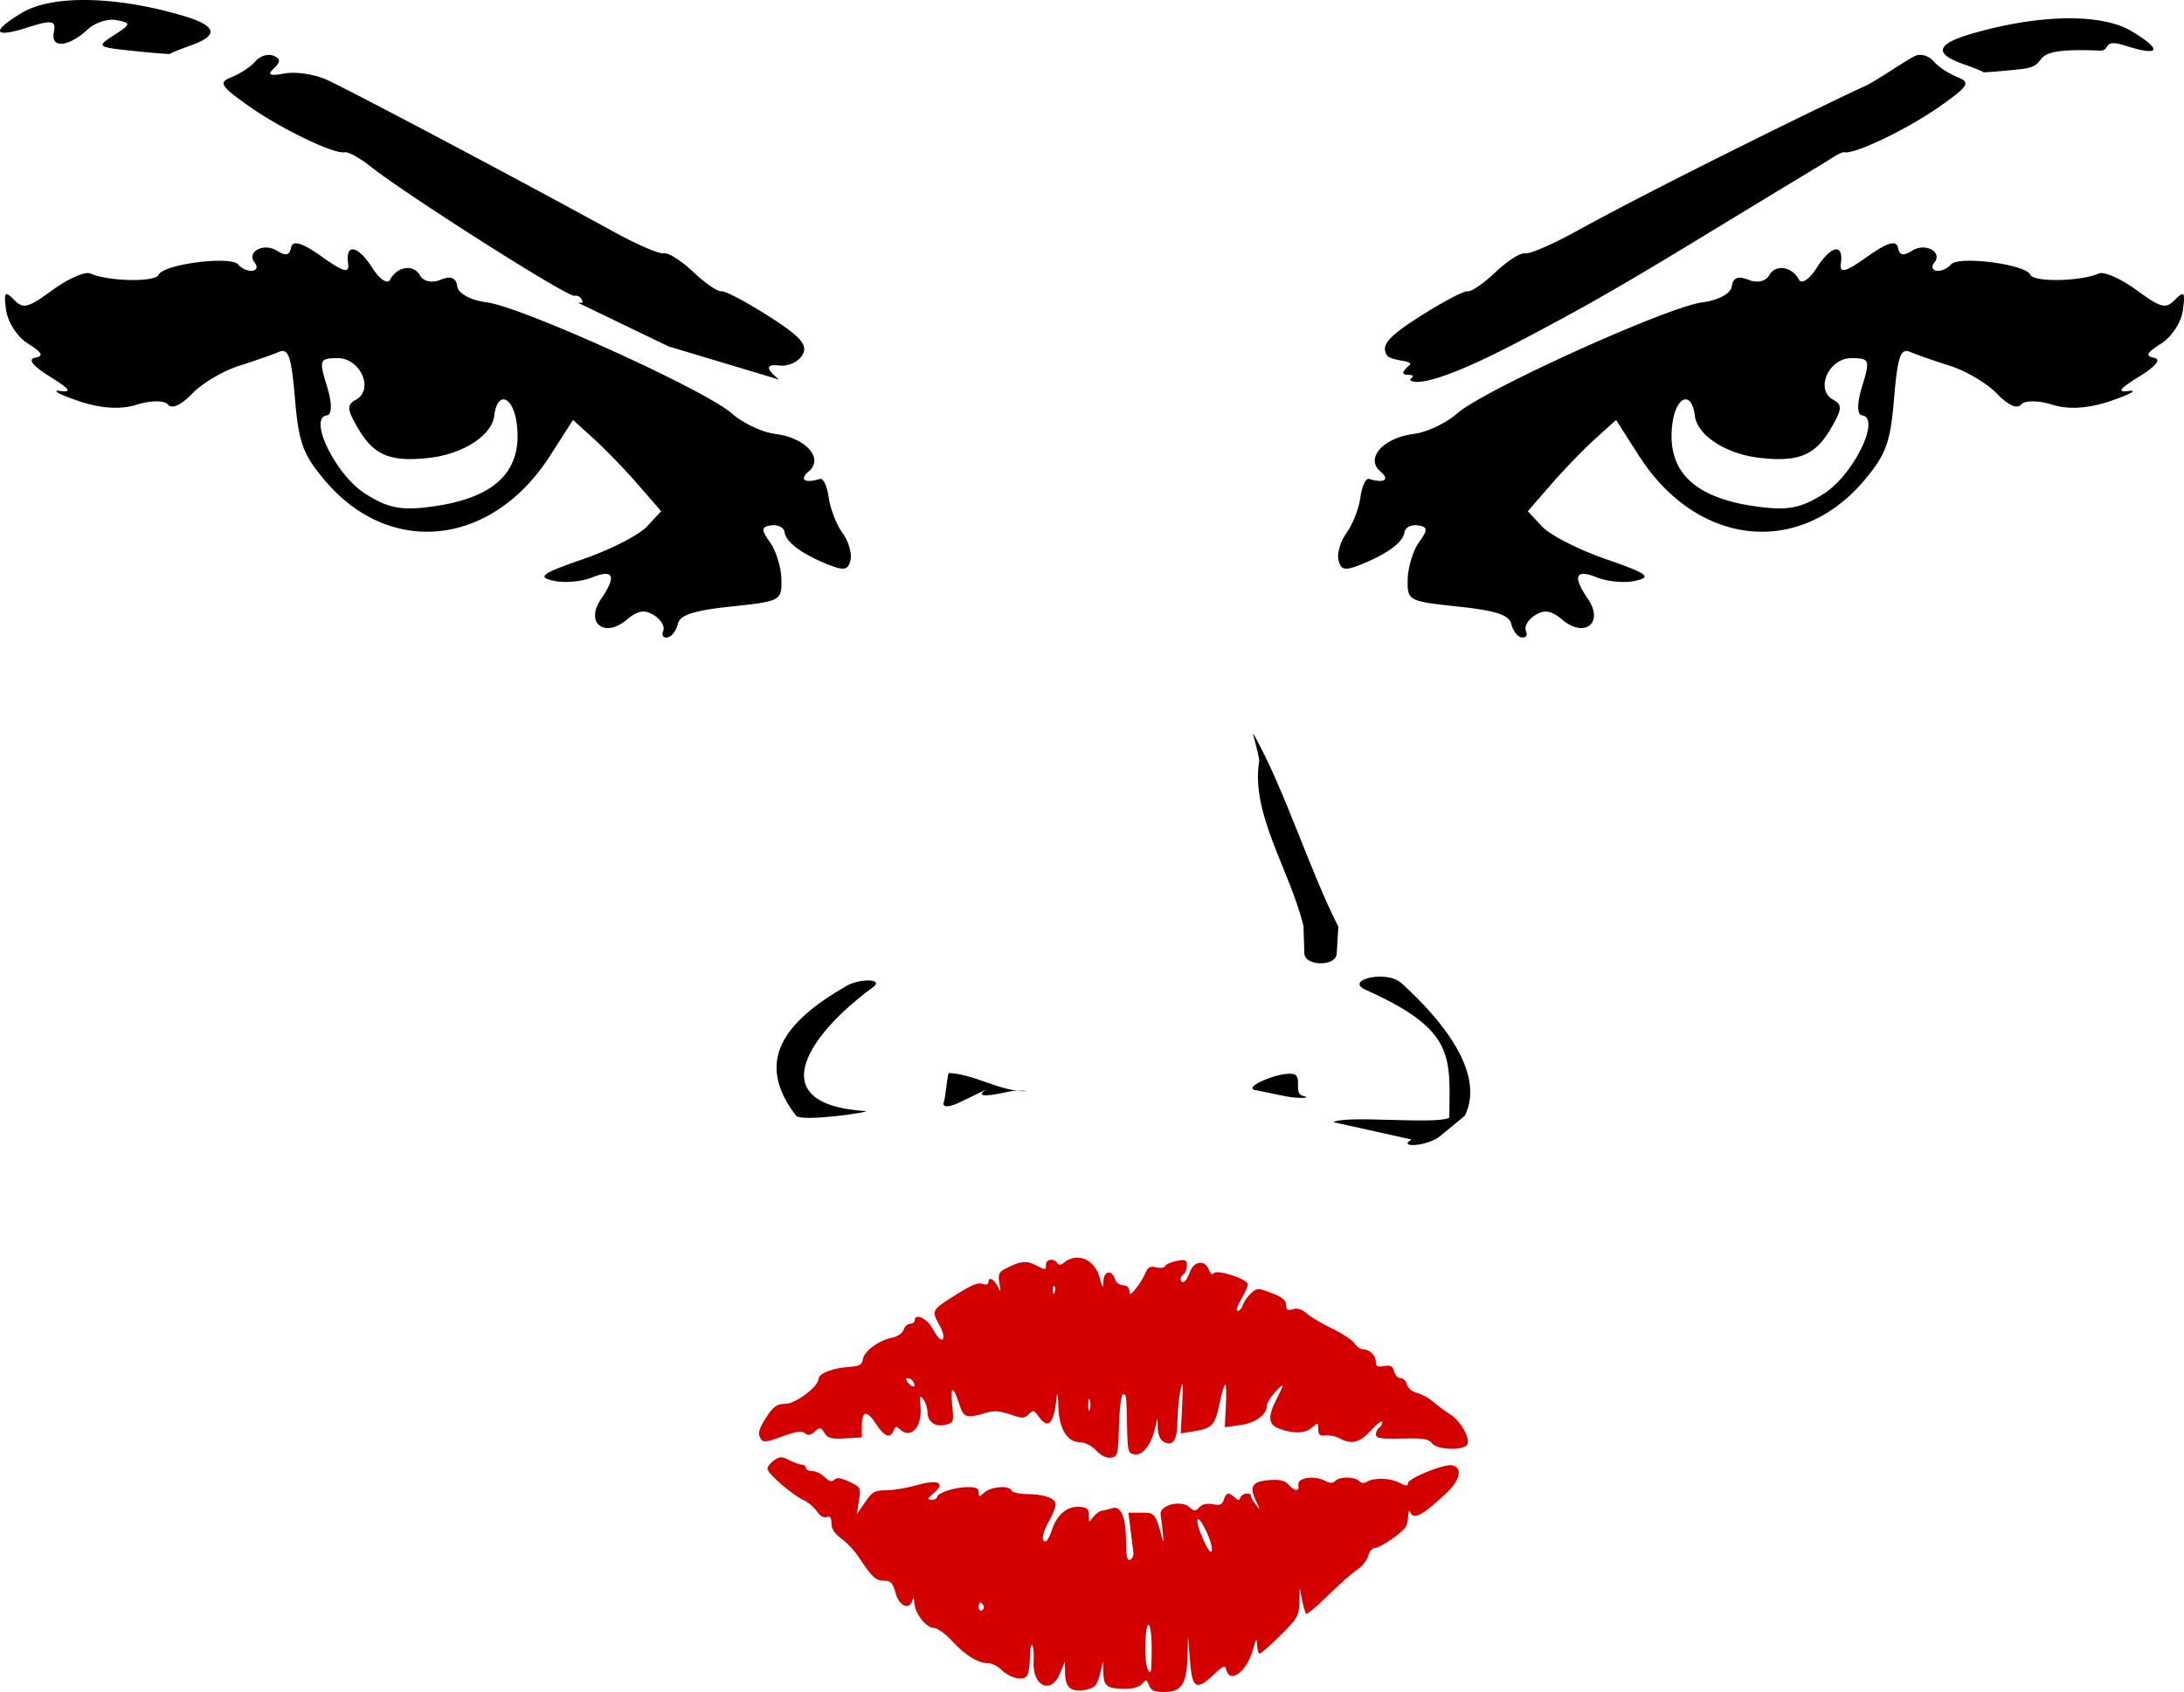 <svg xmlns="http://www.w3.org/2000/svg" viewBox="0 0 681.91 528.35" version="1.0"><path d="M24.534.019c-3.126.072-6.034.358-8.656.844-3.495.648-6.509 1.646-8.844 3.031-10.058 5.967-9.212 8.169 1.782 4.625 7.427-2.394 8.745-2.116 8 1.531-1.062 5.196 4.516 4.717 10.625-.906 2.325-2.14 6.232-3.385 9.031-2.844 4.537.878 4.443 1.256-.844 4.657-5.588 3.594-5.39 3.747 5.906 4.937 6.431.677 11.655 1.091 11.625.906-.029-.184 2.944-1.373 6.594-2.687 8.767-3.157 7.873-6.12-2.781-9.25C45.267 1.423 33.914-.197 24.534.019zM647.82 5.738c-9.38-.216-20.77 1.435-32.47 4.875-10.66 3.131-11.52 6.093-2.75 9.25 3.65 1.314 6.62 2.471 6.59 2.656-.03.184 5.2-.229 11.63-.906 11.29-1.19-.78-6.92 24.71-5.813 3.72.163.58-3.956 8-1.562 11 3.544 11.84 1.342 1.79-4.625-2.34-1.386-5.35-2.383-8.85-3.031-2.62-.487-5.53-.772-8.65-.844zM83.941 17.144c-.5.006-1.013.085-1.532.25-1.037.331-2.037 1.011-2.75 1.844-1.425 1.665-4.699 3.787-7.281 4.812-4.203 1.67-3.705 2.656 5.031 8.875 10.099 7.188 26.861 15.293 30.221 14.625 1.05-.209 4.57 1.678 7.78 4.219 11.62 9.195 61.76 41.027 63.94 40.594 1.23-.245 2.34.658 2.56 2 .04.248-.96.122-1.41.187l28.28 13.63 34.47 10.34c-3.77-3.06-4.76-4.95.25-4.38 2.66.31 5.84-1.19 7.07-3.34 1.74-3.06-.57-5.71-10.6-12.093-7.05-4.491-13.65-7.963-14.72-7.75-1.07.212-5.03-2.463-8.72-5.969-3.68-3.507-7.83-6.157-9.25-5.875-1.41.281-8.47-2.785-15.68-6.75C162.16 56.184 108.14 27.6 101.78 24.8c-3.734-1.646-9.615-2.506-13.058-1.843-4.455.857-5.362.403-3.219-1.594 2.189-2.041 2.122-3.094-.156-3.969a3.783 3.783 0 00-1.406-.25zM599.53 17.144c-.5-.006-.97.084-1.4.25-2.28.875-12.36 7.979-16.1 9.625-6.35 2.799-60.72 29.165-90.15 45.344-7.22 3.965-14.27 7.031-15.69 6.75-1.42-.282-5.57 2.368-9.25 5.875-3.68 3.506-7.62 6.181-8.69 5.969-1.07-.213-7.69 3.259-14.75 7.75-10.03 6.383-12.3 9.033-10.56 12.093 1.23 2.15 9.05 1.59 7.03 3.34-5.67 4.94 4.02 1.32.25 4.38 0 0 1.54 5.09 33.5-11.59 31.97-16.688 43.26-24.319 94.35-55.161 3.5-2.116 6.75-4.428 7.81-4.219 3.35.668 20.12-7.437 30.22-14.625 8.73-6.219 9.2-7.205 5-8.875-2.58-1.025-5.86-3.147-7.28-4.812-.72-.833-1.69-1.513-2.72-1.844a5.501 5.501 0 00-1.57-.25zM93.066 76.05c-.52-.103-.949-.101-1.282.032-.444.176-.751.574-.875 1.156-.54 2.546-1.624 2.798-4.468 1.031-4.182-2.598-9.658.445-6.875 3.813.966 1.169.623 2.279-.75 2.468-1.374.189-3.369-.681-4.407-1.937-2.343-2.837-23.404-.135-24.875 3.187-1.058 2.392-15.699 2.093-21.343-.406-1.593-.705-6.886 1.605-11.719 5.125-7.794 5.677-9.197 6.08-12.156 3.031-2.768-2.851-3.18-2.335-2.407 3.282.53 3.848 3.513 8.398 6.875 10.498 4.424 2.77 4.97 3.86 2.188 4.38-2.41.44-.783 2.53 4.625 5.9 6.23 3.88 7.023 4.98 3.156 4.47-2.851-.37-.346 1.04 5.531 3.06 7.056 2.43 13.33 2.83 18.438 1.22 4.255-1.34 8.599-1.38 9.687-.06 1.259 1.52 4.068.28 7.657-3.44 3.101-3.21 9.666-7.09 14.562-8.62 4.896-1.54 10.453-3.51 12.438-4.35 2.988-1.26 3.896 1.3 5.031 14.6 1.178 13.81 2.463 17.37 9.313 25.5 20.29 24.09 52.13 20.66 70.28-7.6l7.22-11.25 5.87 5.32c3.25 2.88 9.48 9.22 13.82 14.15l7.84 9.03-4.5 4.82c-2.49 2.65-11.41 7.2-19.84 10.12-13.09 4.54-14.48 5.59-9.25 6.78 3.37.77 8.76.26 11.97-1.03 6.83-2.75 7.76-.47 2.81 6.78-5 7.34 1.04 12.25 7.97 6.47 3.59-3 5.64-3.31 8.65-1.44 2.16 1.35 3.4 3.56 2.82 4.88-.59 1.32 0 2.21 1.31 2.03s2.76-2.09 3.25-4.19c.67-2.85 4.88-4.22 16.72-5.47 15.45-1.63 15.77-1.83 15.62-8.53-.08-3.77-1.7-8.98-3.59-11.59-2.78-3.82-2.69-4.79.4-5.22 2.11-.29 3.99.65 4.19 2.13.44 3.15 5.28 6.78 13.63 10.12 5 2 6.23 1.72 6.97-1.44.48-2.09-.68-5.91-2.54-8.47s-3.79-7.5-4.28-11.03c-.48-3.52-1.71-6.11-2.72-5.81-4.81 1.46-6.57.24-3.5-2.37 4.8-4.08-.97-10.5-10.53-11.69-4.07-.51-10.15-3.42-13.53-6.41-8.22-7.27-65.39-33.187-76.4-34.655-5.2-.692-9-2.735-9.32-5.062-.36-2.647-2.04-3.303-5.18-2-2.71 1.12-5.42.514-6.47-1.406-1.97-3.568-7.11-2.785-9.35 1.437-.75 1.431-3.27-.214-5.47-3.687-4.49-7.1-8.47-7.876-7.59-1.5.45 3.288-1.33 2.821-8.22-2.063-3.414-2.421-5.846-3.784-7.404-4.094zm12.404 35.78c7.1.03 11.39 9.83 5.69 12.97-3.02 1.66-2.85 3.06.87 9.34 4.8 8.1 10.04 10.21 22.13 8.82 10.5-1.22 19.43-7.05 20.16-13.13.95-8 5.91-6.21 7.03 2.53 1.86 14.58-6.55 22.96-25.75 25.72-10.15 1.46-14.28.71-21.6-3.94-9.16-5.81-17.897-23.62-11.97-24.43 1.67-.23 1.71-3.69.04-9.16-1.88-6.12-2.255-7.96.09-8.5.78-.18 1.89-.22 3.31-.22zM590.41 76.05c-1.56.31-3.96 1.673-7.38 4.094-6.89 4.884-8.7 5.351-8.25 2.063.88-6.376-3.09-5.6-7.59 1.5-2.2 3.473-4.68 5.118-5.44 3.687-2.23-4.222-7.38-5.005-9.34-1.437-1.06 1.92-3.8 2.526-6.5 1.406-3.15-1.303-4.82-.647-5.19 2-.32 2.327-4.09 4.37-9.28 5.062-11.01 1.468-68.22 27.385-76.44 34.655-3.38 2.99-9.45 5.9-13.53 6.41-9.55 1.19-15.3 7.61-10.5 11.69 3.08 2.61 1.29 3.83-3.53 2.37-1.01-.3-2.2 2.29-2.69 5.81-.48 3.53-2.45 8.47-4.31 11.03s-3.02 6.38-2.53 8.47c.74 3.16 1.96 3.44 6.97 1.44 8.35-3.34 13.22-6.97 13.65-10.12.21-1.48 2.08-2.42 4.19-2.13 3.09.43 3.15 1.4.38 5.22-1.9 2.61-3.48 7.82-3.57 11.59-.14 6.7.15 6.9 15.6 8.53 11.83 1.25 16.08 2.62 16.75 5.47.49 2.1 1.94 4.01 3.25 4.19s1.9-.71 1.31-2.03c-.58-1.32.65-3.53 2.81-4.88 3.02-1.87 5.03-1.56 8.63 1.44 6.92 5.78 12.97.87 7.97-6.47-4.95-7.25-3.99-9.53 2.84-6.78 3.21 1.29 8.57 1.8 11.94 1.03 5.23-1.19 3.84-2.24-9.25-6.78-8.44-2.92-17.35-7.47-19.85-10.12l-4.5-4.82 7.85-9.03c4.34-4.93 10.56-11.27 13.81-14.15l5.91-5.32 7.18 11.25c18.16 28.26 50 31.69 70.29 7.6 6.84-8.13 8.13-11.69 9.31-25.5 1.13-13.3 2.04-15.86 5.03-14.6 1.98.84 7.57 2.81 12.47 4.35 4.89 1.53 11.46 5.41 14.56 8.62 3.59 3.72 6.37 4.96 7.63 3.44 1.08-1.32 5.43-1.28 9.68.06 5.11 1.61 11.42 1.21 18.47-1.22 5.88-2.02 8.35-3.43 5.5-3.06-3.87.51-3.07-.59 3.16-4.47 5.41-3.37 7.03-5.46 4.62-5.9-2.78-.52-2.2-1.61 2.22-4.38 3.36-2.1 6.32-6.65 6.85-10.498.77-5.617.36-6.133-2.41-3.282-2.96 3.049-4.36 2.646-12.16-3.031-4.83-3.52-10.09-5.83-11.68-5.125-5.65 2.499-20.32 2.798-21.38.406-1.47-3.322-22.5-6.024-24.84-3.187-1.04 1.256-3.04 2.126-4.41 1.937s-1.75-1.299-.78-2.468c2.78-3.368-2.69-6.411-6.88-3.813-2.84 1.767-3.92 1.515-4.46-1.031-.13-.582-.44-.98-.88-1.156-.33-.133-.76-.135-1.28-.032zm-12.38 35.78c1.42 0 2.54.04 3.32.22 2.34.54 1.97 2.38.09 8.5-1.68 5.47-1.67 8.93 0 9.16 5.93.81-2.77 18.62-11.94 24.43-7.32 4.65-11.47 5.4-21.62 3.94-19.2-2.76-27.58-11.14-25.72-25.72 1.12-8.74 6.07-10.53 7.03-2.53.73 6.08 9.63 11.91 20.13 13.13 12.09 1.39 17.32-.72 22.12-8.82 3.73-6.28 3.92-7.68.91-9.34-5.71-3.14-1.41-12.94 5.68-12.97z"/><path d="M334.34 527.29c-1.14-.68-1.76-2.32-1.8-4.74l-.05-3.7-1.56 3.75c-2.78 6.71-8.68 3.93-8.2-3.86.14-2.38-.05-4.64-.44-5.03-.38-.38-.7 1.29-.71 3.72s-.41 5.04-.89 5.8c-1.13 1.79-5.44.77-8.12-1.91-1.09-1.08-2.9-1.97-4.03-1.97-3.17 0-7.08-2.41-11.24-6.9-2.08-2.26-4.64-4.1-5.67-4.1-2.46 0-6-4.55-6.15-7.89-.08-1.69-.28-1.99-.58-.86-.87 3.35-4.15 2.03-5.27-2.13-.87-3.21-1.48-3.87-3.59-3.87-2.61 0-3.74-1.06-7.93-7.39-1.32-2.01-3.78-4.62-5.46-5.82-2.03-1.45-3.06-3.03-3.06-4.72 0-1.84-.41-2.38-1.49-1.96-.91.35-2.1-.34-3.02-1.74-.83-1.27-2.69-2.85-4.12-3.5-3.52-1.6-11.29-8.33-11.33-9.81-.02-.66.9-1.85 2.04-2.65 1.79-1.26 2.45-1.27 4.75-.07 1.47.77 3.24 1.4 3.92 1.4.69.01 1.25.46 1.25 1.01s.9 1 2 1 2.86.85 3.9 1.9c1.37 1.37 2.21 1.6 2.99.81.79-.79 2.1-.61 4.72.64 3.53 1.68 3.62 1.85 2.98 5.94l-.66 4.21 2.57-3.75c2.26-3.3 3.07-3.75 6.64-3.75 2.23 0 6.53-.72 9.56-1.6 6.62-1.92 9.11-.72 5.21 2.53-2 1.67-2.11 2.01-.66 2.04.97.01 1.75-.38 1.75-.87 0-1.28 5.68-3.1 9.65-3.1 2.45 0 3.35.44 3.35 1.65 0 1.54.13 1.54 1.83 0 2.03-1.83 7.81-2.25 8.36-.59.19.58 2.37 1.09 4.83 1.12 5.58.08 8.98 1.31 8.98 3.26 0 .83-.9 3.1-2 5.06-2.09 3.72-2.58 6.5-1.16 6.5.47 0 1.44-1.8 2.16-3.99 1.52-4.61 4.96-7.27 8.81-6.82 2.12.24 2.67.82 2.6 2.71-.09 2.25-.01 2.28 1.25.56.74-1.02 1.96-1.93 2.72-2.05.76-.11 2.26-.48 3.33-.82 2.73-.86 4.29 2.97 4.29 10.54 0 4.4.34 5.92 1.25 5.59.69-.24 1.15-1.29 1.03-2.33l-.89-7.14-.66-5.25h4.06c4.28 0 4.4.15 6.61 8.5.48 1.78.13-2.69-.62-7.99-.4-2.85 6.38-4.57 8.95-2.28 1.58 1.41 1.93 1.42 3.16.08.89-.98 2.36-1.31 4.19-.95 2.21.45 2.95.14 3.43-1.4.73-2.28 1.57-2.45 3.42-.71 1.06 1 1.42 1 1.78 0 .5-1.37 3.29-1.74 3.29-.44 0 .44.7 1.68 1.55 2.75 1.4 1.75 1.4 1.63.01-1.25-2.18-4.51-1.21-6.06 4.07-6.48 3.35-.26 4.9.1 6.09 1.41 2.04 2.25 3.45 2.25 3.08.01-.37-2.17 5-2.96 8.26-1.22 1.56.84 2.46.85 3.25.06 1.42-1.42 5.98-1.4 7.41.02.65.66 1.66.77 2.45.27 2.2-1.39 7.15-1.27 10.08.25 2.16 1.11 2.76 1.14 2.77.14.02-1.49 11.27-6.05 13.77-5.58 3.34.64 2.58 4.62-1.64 8.57-7.75 7.25-10.41 8.64-11.48 5.99-.28-.69-.55-.13-.6 1.25-.05 1.37-.43 2.97-.83 3.55-1.4 2-7.93 6.45-9.47 6.45-.85 0-1.83 1.12-2.17 2.49-.35 1.36-1.86 3.28-3.36 4.25-1.51.97-5.61 4.59-9.11 8.05-3.51 3.46-6.62 6.05-6.91 5.76s-.86-2.22-1.26-4.29l-.73-3.76-.11 4.53c-.11 4.13-.63 5.04-5.9 10.25-3.17 3.15-6.1 5.72-6.5 5.72-.39 0-.76-1.24-.81-2.75-.09-2.3-.29-2.07-1.25 1.41-1.9 6.86-7.16 10.95-8.33 6.48-.43-1.64-.9-1.46-4.09 1.54-5.36 5.05-6.63 4.24-7.31-4.69l-.57-7.49-.18 6.53c-.23 8.46-1.89 10.97-7.27 10.97-3.11 0-4.14-.45-4.74-2.09-.7-1.88-.91-1.93-2.09-.5-.78.94-2.87 1.59-5.12 1.59-5.82 0-6.94-.77-7.06-4.86l-.1-3.64-.79 3.34c-.44 1.84-1.18 3.72-1.65 4.18-1.51 1.48-5.8 2-7.61.92zm25.25-12.44c0-4.33-.42-7.5-1-7.5-1.08 0-1.39 10.81-.39 13.42 1.11 2.88 1.39 1.66 1.39-5.92zm-52.54-13.57c-.86-1.39-1.46-1.13-1.46.63 0 .86.46 1.27 1.02.93.56-.35.76-1.05.44-1.56zm69.37-23.58c-3.02-6.03-3.58-3.28-.66 3.2 1.47 3.26 2.36 4.35 2.61 3.2.2-.96-.68-3.84-1.95-6.4zm-34.18-24.78c-1.36-1.47-3.47-2.57-4.94-2.57-4.15 0-6.68-4.2-6.87-11.39-.09-3.52-.31-4.63-.52-2.61-.86 8.39-2.64 10.22-5.7 5.87-1.34-1.92-1.65-1.98-3.02-.61-1.36 1.36-2 1.37-5.81.05-3.34-1.15-5.09-1.24-7.9-.39-5.7 1.7-6.63 1.39-7.93-2.67-1.92-6-2.89-5.98-2.26.05.55 5.41.49 5.61-2.08 6.26-3.18.8-5.62-.93-5.62-3.99 0-1.2-.57-2.98-1.28-3.94-1.11-1.52-1.23-1.22-.9 2.2.62 6.5-3.11 10.47-6.58 7-.89-.89-1.32-.77-1.81.5-1.02 2.66-2.91 1.95-5.52-2.08-2.85-4.4-4.41-4.14-4.41.75v3.5l-5.21.3c-4.33.25-5.42-.04-6.46-1.71-1.16-1.85-1.4-1.89-3.02-.41-1.31 1.18-2.11 1.31-3.09.5s-2.82-.54-7.1 1.03c-4.9 1.81-5.92 1.92-6.69.71-1.07-1.69-.57-3.3 2.38-7.66 1.69-2.5 2.92-3.25 5.32-3.25 3.23-.01 10.37-5.42 10.37-7.86 0-1.6 4.57-3.37 9.5-3.67 3.2-.2 4.07-.67 4.32-2.35.39-2.55 4.92-5.93 9.07-6.76 1.75-.35 3.31-1.41 3.65-2.49.33-1.03 1.24-1.88 2.03-1.88s1.43-.45 1.43-1c0-2.45 3.83-.73 5.57 2.5 1.9 3.53 3.46 4.56 3.4 2.25-.02-.69-.68-2.38-1.47-3.75-2.16-3.78-1.89-4.41 3.25-7.7 7.11-4.55 8.95-5.35 10.68-4.69.87.33 1.57.1 1.57-.5 0-1.88 1.64-1.23 2.85 1.14 1.06 2.05 1.11 1.97.59-.93-.45-2.51-.14-3.41 1.43-4.25 4.89-2.62 6.86-2.92 9.62-1.5 3.4 1.77 3.51 1.77 3.51-.07 0-1.71 2.55-2.04 3.53-.45.45.72 1.05.71 1.96-.04 4.21-3.5 9.74-1.2 11.3 4.69.88 3.34 1.02 3.46 1.11 1.05.12-3.23 2.65-3.76 3.6-.75.35 1.1 1.51 2 2.57 2 1.17 0 1.94.69 1.96 1.75.01 1.43.39 1.29 2.04-.75 1.11-1.38 2.46-3.56 2.99-4.86.77-1.85 1.49-2.22 3.38-1.75 1.32.33 2.55.17 2.73-.37s1.8-1.27 3.58-1.62c2.83-.57 3.25-.38 3.25 1.42 0 1.13-.45 2.34-1 2.68-1.24.77-1.31 2.5-.09 2.5.49 0 1.37-1.35 1.94-3 1.27-3.64 4.8-4.12 6.02-.83.48 1.28 1.08 1.73 1.47 1.1.86-1.4 10.64 1.74 10.65 3.42.01.66-.93 2.8-2.09 4.75-1.15 1.96-1.63 3.56-1.06 3.56.56 0 1.3-.84 1.62-1.87.33-1.03 1.48-2.67 2.55-3.64 1.87-1.69 2.18-1.69 6.48-.05 3.26 1.24 4.51 2.28 4.51 3.71 0 1.56.45 1.84 2.09 1.32 1.38-.44 2.82 0 4.25 1.29 1.19 1.08 4.79 3.22 8.01 4.76 3.21 1.54 6.36 3.63 6.99 4.64s1.85 1.84 2.7 1.84c2.04 0 3.96 1.97 3.96 4.06 0 1.24.65 1.54 2.56 1.17 2-.38 2.69-.02 3.12 1.64.31 1.17 1.22 2.13 2.03 2.13.82 0 1.72.9 2.01 2.01.29 1.12 1.69 2.28 3.15 2.63 1.45.34 3.76 1.6 5.13 2.81 1.38 1.2 3.73 2.95 5.23 3.88 3.13 1.94 6.18 7.18 5.38 9.26-.81 2.1-9.53 1.89-11.11-.27-1-1.36-2.75-1.63-9.36-1.47-6.57.16-8.14-.08-8.14-1.27 0-.8.45-1.74 1-2.08s1-1.15 1-1.81c0-.65-1.56.5-3.45 2.56-3.59 3.91-6.17 4.58-9.86 2.55-1.2-.66-3.2-1.08-4.44-.93-1.74.21-2.25-.23-2.25-1.95 0-2.1-.11-2.13-1.83-.58-2.12 1.92-5.56 2.12-10.02.56-3.77-1.32-4.06-3.68-1.15-9.4 2.59-5.08 2.53-5.36-.5-2.1-1.37 1.49-2.5 3.3-2.5 4.04 0 2.94-3.53 5.57-8.34 6.21l-4.84.65.34-6.65c.19-3.66.1-6.65-.21-6.65-.3 0-1.09 2.65-1.76 5.89-1.41 6.82-2.29 7.78-7.95 8.69l-4.16.66.43-8.87c.33-6.86.22-7.96-.48-4.87-.5 2.2-.94 6.5-.97 9.55-.06 6.27-1.37 8.39-4.21 6.87-1.16-.63-1.88-2.18-1.95-4.21l-.1-3.21-.77 3.22c-1.21 5.1-3.83 8.45-6.34 8.09-2.01-.29-2.2-.92-2.35-7.81-.23-10.85-.24-11-1.3-11-.53 0-1.09 4.36-1.25 9.75-.27 9.23-.41 9.77-2.52 10.07-1.41.2-3.12-.64-4.62-2.25zm-1.99-15.84c-.27-.68-.48.12-.46 1.77s.24 2.2.5 1.23c.25-.97.23-2.32-.04-3zm-55.12-5.66c-.36-.59-1.13-1.07-1.72-1.07-.66 0-.59.57.2 1.52 1.38 1.66 2.6 1.29 1.52-.45zm44.07-29.8c-.33-.33-.57.26-.53 1.31.05 1.17.29 1.4.61.61.29-.73.25-1.59-.08-1.92z" fill="#d40000"/><path d="M391.4 229.21c9.68 17.17 17.45 42.47 26.47 60.14l-.51 8.49c-.25 4.03-9.97 3.91-10.1-.12-.09-2.85-.19-5.71-.28-8.56-4.27-17.58-16.48-34.91-13.84-51.41.23-1.4-2.5-9.884-1.74-8.54zM272.48 308.35c-19.75 14.42-35.24 36.48-2.27 38.6 2.59.17-20.02 3.55-21.67 1.42-12.88-16.75-4.17-29.06 15.71-40.48 4.3-2.47 12.03-2.31 8.23.46zM437.54 306.97c12.46 11.25 26.41 28.07 19.84 41.4-2.58 2.13-5.17 4.27-7.75 6.41-3.85 3.19-13.56 3.76-8.88 1.05l-24.44-5.43c3.92-2.28 32.29.88 36.21-1.4.16-19.19 2.04-27.32-26.16-39.94-6.71-3 6.49-6.33 11.18-2.09zM294.7 344.09c.5-1.42 1-7.63 1.5-9.04 7.71.3 15.43 5.39 23.14 5.69 3.16.12-1.49-.51-4.48.16-22.59 5.02 10.84-9.03-15.49 3.44-2.64 1.25-5.39 1.77-4.67-.25zM403.86 335.39c2.87.65-.03 6.11 2.84 6.77 3.58.82-1.76.9-5.39.15-3.13-.64-6.26-1.29-9.38-1.93-4.16-.85 7.83-5.93 11.93-4.99z"/></svg>